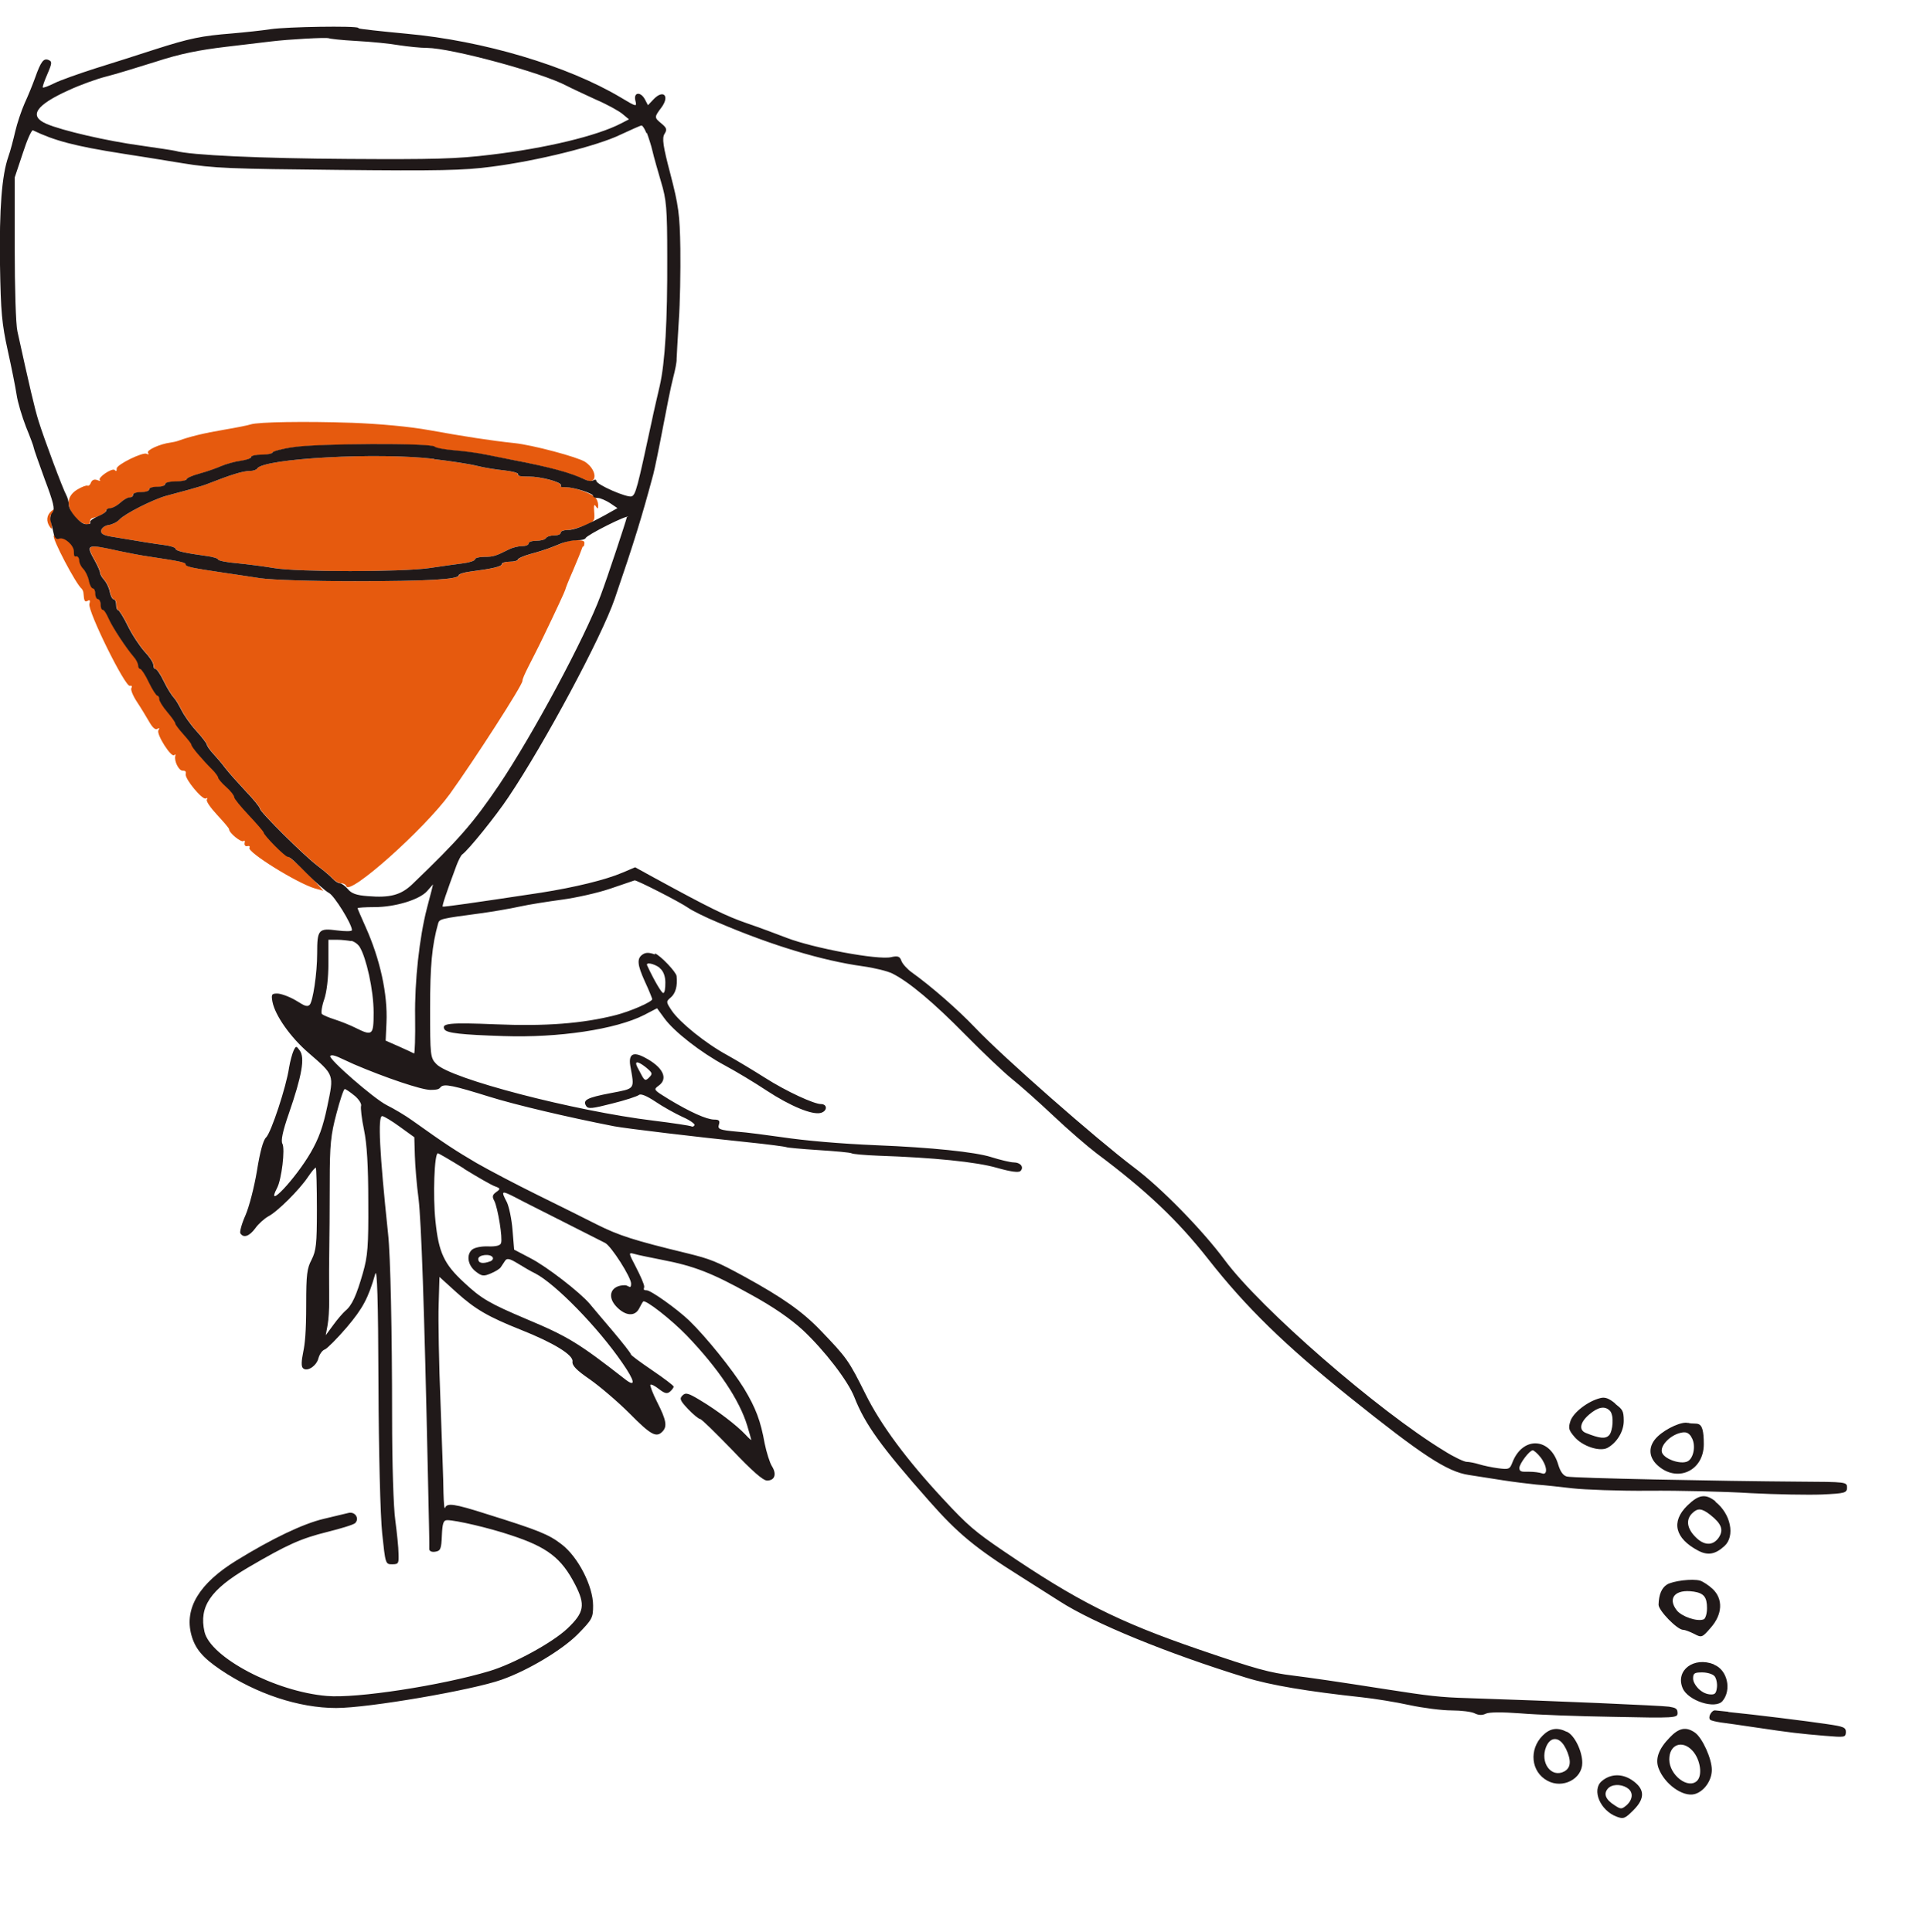 <?xml version="1.0" encoding="UTF-8"?> <svg xmlns="http://www.w3.org/2000/svg" version="1.1" viewBox="0 0 720 722"><defs><style> .cls-1 { fill: #e65a0e; } .cls-1, .cls-2 { fill-rule: evenodd; } .cls-2 { fill: #201919; } </style></defs><g><g id="_Слой_1" data-name="Слой_1"><path class="cls-1" d="M131.2,158c-17.2-.6-34.8-.3-37.5.6-.8.3-5.3,1.2-10,2-7.7,1.3-12.9,2.6-17,4.1-.8.3-2.2.6-3,.7-3.9.5-9,2.8-8.4,3.8.4.6.2.8-.5.4-1.3-.8-11.2,4-11.2,5.5s-.4.8-.8.5c-1.1-.7-6.4,2.9-5.5,3.8.4.4,0,.4-1,0-1.1-.4-1.9,0-2.3.9-.3.9-.9,1.4-1.3,1.2-.4-.2-2.1.4-3.9,1.5-3.9,2.4-4.2,6.2-.8,10.2,2.3,2.6,5.6,3.7,5.6,1.9s1.3-1.4,3-2.1,3-1.6,3-2.1.7-.9,1.5-.9,2.5-.9,3.7-2c1.2-1.1,2.7-2,3.5-2s1.3-.4,1.3-1,1.3-1,3-1,3-.4,3-1,1.3-1,3-1,3-.4,3-1,1.8-1,4-1,4-.4,4-.8,2.1-1.4,4.8-2.1c2.6-.7,6.3-2,8.1-2.8,1.9-.8,5.1-1.7,7.3-2,2.1-.3,3.9-.9,3.9-1.4s1.8-.9,4-.9,4-.4,4-.8,3.5-1.4,7.8-2c9.1-1.4,51.4-1.6,52.8-.2.5.5,3.9,1.1,7.5,1.4,3.6.3,8.7,1,11.5,1.5,2.7.6,7.2,1.5,10,2,13.7,2.6,21.7,4.8,27.3,7.4,4.7,2.2,4.7-3.6,0-6.7-2.8-1.8-19.6-6.3-26.4-7-8.6-.9-18.9-2.5-31.6-4.8-7.7-1.4-18.7-2.4-29.3-2.8M162.2,171.5c-21-2.5-63.7-.2-66.1,3.6-.3.5-1.5.9-2.7.9-2.6,0-7.1,1.4-16,4.9-1.2.5-4.3,1.4-6.8,2.1-2.5.7-6.3,1.7-8.5,2.3-5,1.4-15.5,6.7-17.5,8.9-.8.9-2.6,1.8-4,2-1.4.2-2.6,1.1-2.8,2-.2,1.2.7,1.8,3.5,2.3,10.7,1.8,16.2,2.7,20.1,3.2,2.3.3,4.2.9,4.2,1.4,0,.8,3.6,1.6,11.7,2.7,2.3.3,4.2.9,4.2,1.3s3.3,1.1,7.2,1.4c4,.4,10.2,1.2,13.7,1.8,8.9,1.5,47.6,1.5,58,0,4.7-.7,10.4-1.5,12.8-1.8s4.3-1,4.3-1.5,1.6-.9,3.5-.9c3.4,0,4.2-.3,9.2-2.8,1.2-.6,3.4-1.2,4.8-1.2s2.5-.4,2.5-1,1.3-1,2.9-1,3.2-.4,3.6-1,1.7-1,3.1-1,2.4-.4,2.4-1,1-1,2.2-1,4.1-.7,6.4-1.6c4-1.5,4.2-1.8,3.9-5.2-.2-2.4,0-3.1.6-2.1.7,1.1.9,1.1.9-.4,0-1-.5-2.4-1.2-3-1.6-1.5-7.8-3.7-10.6-3.7s-2.2-.3-2.2-.8c0-1.2-7.6-3.2-12-3.2s-4-.4-4-.9-2.4-1.1-5.2-1.4c-2.9-.3-7.5-1-10.2-1.7-2.7-.7-10-1.8-16-2.5M20.3,190.7c.4-.6,0-.5-1,.2-1.9,1.6-2.2,3.9-.6,6.1.8,1.1.9.6.4-2-.4-2.5-.3-3.1.4-2,.6.8,1.4,1.1,1.8.6.4-.5.2-1.1-.5-1.3-.7-.2-.9-1-.6-1.6M20.7,200.8c0-.6-.3-.9-.6-.6-.8.8,8.2,18,10.4,19.8.3.3.7,1.1.7,1.8.2,2.9.5,3.3,1.6,2.7.8-.5,1,0,.6,1.2-.7,2.6,13.3,31,15.1,30.6.7-.2,1,.2.6.8-.4.6.6,3,2.2,5.4s3.6,5.8,4.6,7.5c1.1,1.9,2.2,2.9,2.9,2.4.7-.5.9-.3.4.5-.9,1.4,4.8,10.4,5.9,9.3.4-.4.6-.3.4.3-.5,1.9,1.3,5.5,2.7,5.5s1.3.6,1.2,1.3c-.4,1.8,6.3,9.8,7.5,9.1.6-.3.7-.2.4.4-.4.6,1.4,3.1,3.8,5.7s4.5,5,4.5,5.4c0,1.4,4.6,5.1,5.4,4.4.4-.4.6,0,.4.7-.2.8.3,1.4,1,1.2.7-.2,1.1.1.8.6-1,1.6,17.9,13.3,24.4,15.2l3.2.9-1.9-2.2c-3.3-3.9-10.7-10.7-11.5-10.7s-8.8-8.1-8.8-9.1-2.5-3.2-5.5-6.4c-3-3.2-5.5-6.3-5.5-6.8s-1.3-2.2-3-3.8-3-3.1-3-3.5-1-1.7-2.2-3c-3.9-3.8-7.7-8.5-7.8-9.3,0-.4-1.4-2.2-3-3.9-1.6-1.8-3-3.6-3-4,0-.4-1.4-2.4-3-4.3-1.6-1.9-3-4-3-4.8s-.3-1.3-.7-1.3c-.4,0-1.9-2.3-3.2-5-1.3-2.7-2.8-5-3.2-5s-.8-.6-.8-1.3-.8-2.2-1.7-3.3c-3-3.3-7.9-10.7-9.3-14.2-.8-1.8-1.7-3.3-2.2-3.3s-.8-.9-.8-2-.5-2-1-2-1-.9-1-2-.4-2-.9-2-1.1-1.3-1.5-2.9c-.3-1.6-1.3-3.6-2.1-4.4s-1.5-2.3-1.5-3.1-.5-1.6-1-1.6-1-.8-1-1.8c0-2.4-3.5-5.6-5.5-4.8-.8.3-1.5,0-1.5-.5M218.1,204.2c.6-2,.3-2.2-2.3-2.3s-4.3.5-5.8,1.1c-1.5.6-3.7,1.5-4.8,1.9-1.1.4-4.1,1.4-6.8,2.1-2.6.7-4.8,1.7-4.8,2.1s-1.4.8-3,.8-3,.4-3,.9c0,.9-3.3,1.7-11.8,2.8-2.3.3-4.3.9-4.3,1.4,0,1.5-11.6,2.2-39,2.2-15.8,0-30.7-.5-35-1.1-4.1-.6-10.4-1.6-14-2.1-11.4-1.7-14-2.2-14-3s-1.7-1.2-13-2.9c-3.6-.5-8.7-1.5-11.5-2.1-12.6-2.8-13-2.7-9.5,3.5,1.1,2,2,4,2,4.6s.7,1.7,1.5,2.6,1.8,2.8,2.1,4.4c.3,1.6,1,2.9,1.5,2.9s.9.9.9,2,.3,2,.7,2c.4,0,2.1,2.7,3.7,6s4.5,7.6,6.2,9.5c1.8,1.9,3.3,4.1,3.3,5s.3,1.5.8,1.5,1.9,2.1,3.2,4.8,3,5.3,3.7,6c.7.7,1.9,2.8,2.8,4.6s3.3,5.3,5.5,7.7c2.2,2.4,4,4.8,4,5.2s1,1.9,2.2,3.2c1.2,1.3,3.4,3.8,4.7,5.6,1.4,1.8,4.9,5.7,7.7,8.7,2.9,3,5.2,5.9,5.2,6.4,0,1.2,16.7,17.8,21.7,21.5,2.1,1.6,4.5,3.6,5.4,4.6.9,1,2.3,1.8,3.2,1.8s1.7.5,1.9,1.1c1.2,3.6,29.2-21.4,38.7-34.5,9.2-12.8,27.1-40.6,27.1-42.2s3.6-7.7,8-16.9c4.4-9.1,8-16.9,8-17.2s1.3-3.6,2.9-7.2c1.6-3.7,3.2-7.7,3.6-8.9"></path><path class="cls-2" d="M133.8,10.4c-.8-.8-26.6-.4-32.6.5-3.3.5-9.8,1.2-14.5,1.6-11.4.9-15.8,1.8-28.9,6-6.1,2-16.2,5.2-22.3,7.1-6.2,2-13,4.4-15.2,5.5-2.2,1.1-4.1,1.8-4.3,1.6-.2-.2.6-2.5,1.7-5,1.8-4.2,1.8-4.7.4-5.3-1.8-.7-2.8.5-5,6.7-.9,2.5-2.6,6.7-3.9,9.5-1.2,2.7-2.8,7.5-3.5,10.5s-1.8,7.3-2.6,9.5C.7,65.5-.3,77.9,0,99c.3,17.8.7,22,2.9,32,1.4,6.3,2.9,13.8,3.3,16.5.4,2.8,2,8.1,3.5,12,1.6,3.9,2.9,7.4,2.9,7.8,0,.4,1.9,5.7,4.1,11.8,3.3,8.7,3.9,11.3,2.9,12.4-.7.8-1,2.2-.7,3.2.3,1,.8,3,1.1,4.5.4,1.9,1.1,2.5,2.1,2.1,1.9-.7,5.5,2.4,5.5,4.8s.5,1.8,1,1.8,1,.7,1,1.6.7,2.3,1.5,3.1,1.8,2.8,2.1,4.4c.3,1.6,1,2.9,1.5,2.9s.9.9.9,2,.5,2,1,2,1,.9,1,2,.3,2,.8,2,1.4,1.5,2.2,3.3c1.5,3.4,6.4,10.8,9.3,14.2,1,1.1,1.7,2.6,1.7,3.3s.4,1.3.8,1.3,1.9,2.2,3.2,5c1.3,2.7,2.8,5,3.2,5,.4,0,.7.6.7,1.3s1.3,2.8,3,4.8c1.6,1.9,3,3.8,3,4.3,0,.4,1.4,2.2,3,4,1.6,1.8,3,3.5,3,3.9,0,.8,3.9,5.4,7.8,9.3,1.2,1.2,2.2,2.6,2.2,3s1.3,2,3,3.5,3,3.2,3,3.8,2.5,3.6,5.5,6.8c3,3.2,5.5,6.1,5.5,6.4,0,1,8,9.1,9,9.1s3.7,2.8,7.1,6.2c3.4,3.4,7.1,6.7,8.3,7.3,1.9.9,8.6,11.6,8.6,13.9,0,.5-2.5.5-5.6.1-6.9-.9-7.4-.3-7.4,8.6,0,7.5-1.6,18-2.8,19.2s-2.8-.3-5.3-1.7c-2.4-1.4-5.5-2.5-6.8-2.5-2.1,0-2.3.3-1.8,3.1,1,5.1,6.7,13.2,13.4,19,9.8,8.5,9.6,8,7.1,20-1.6,7.7-3.2,12.1-6.2,17.3-5.6,9.7-17.2,22.1-12.6,13.3,1.7-3.1,3.1-14.7,2-16.6-.6-1.1.1-4.6,2.4-11.2,4.9-14.2,6.1-20.9,4.1-23.6-1.3-1.8-1.4-1.8-2.3,0-.5,1.1-1.3,4-1.7,6.4-1,7-6.7,24.3-8.6,26.1-1.1,1-2.3,5.6-3.4,12.5-1,6-2.9,13.4-4.3,16.6-1.4,3.1-2.2,6.2-1.9,6.7,1.2,1.9,3.4,1.1,5.6-1.9,1.2-1.7,3.4-3.6,4.8-4.4,3.5-1.8,11.7-10,14.9-14.8,1.4-2.1,2.7-3.6,2.9-3.4.2.2.4,7.2.4,15.5,0,13.2-.3,15.5-2,18.9-1.7,3.2-2,5.6-2,16.5s-.5,15-1.1,17.9c-.7,3.4-.8,5.5-.1,6.1,1.5,1.5,5.1-.8,5.8-3.8.4-1.4,1.4-2.9,2.4-3.2.9-.4,4.6-4.1,8.2-8.3,6-7.1,8-10.9,10.6-19.9.7-2.5,1.1,9.4,1.2,41,.1,25.5.7,49.4,1.4,56,1.2,11.3,1.2,11.5,3.7,11.5s2.5-.4,2.4-4c0-2.2-.6-7.8-1.2-12.4-.7-4.9-1.2-21.2-1.2-39,0-31.3-.6-60.1-1.5-68.1-3.2-30.4-3.9-44-2.2-44,.6,0,3.6,1.8,6.6,4l5.4,3.9.2,6.8c.1,3.7.7,11.1,1.4,16.3,1,8.7,2.1,38.6,3.5,104,.3,14,.6,26.1.5,26.8,0,.8.9,1.2,2.2,1,2-.3,2.3-1,2.5-6.1.2-4.6.6-5.7,2-5.7,3.2,0,15.7,2.9,23.7,5.6,13.8,4.5,19,8.6,24.1,18.5,3.9,7.6,3.4,10.4-2.9,16.4-5.6,5.3-20.1,13.2-29.1,15.9-18,5.4-49.8,10.3-60.8,9.3-19.2-1.6-43.5-14.4-45.7-24-2.1-9.4,2.2-15.7,16.3-24,14.7-8.6,19.6-10.8,29.6-13.3,5.2-1.3,9.8-2.7,10.4-3.3,1.7-1.7,0-4.4-2.5-3.8-1.2.3-5.4,1.3-9.2,2.2-7.7,1.8-19.4,7.4-32.7,15.6-13.8,8.5-19.5,17.8-16.8,27.8,1.4,5.1,4.1,8.4,10.9,13,13.3,9,29.3,14.3,43.2,14.3,12.1,0,51-6.7,61.9-10.6,9.9-3.5,22.5-11.1,28.3-16.9,5.5-5.6,5.8-6.2,5.8-10.8,0-7.2-5.6-18.2-11.8-22.9-4.8-3.7-8.5-5.2-28-11.3-12.2-3.9-14.8-4.2-15.5-2.3-.3.7-.5-1.9-.6-5.6,0-3.8-.6-18.9-1.1-33.5-.6-14.6-.9-31.2-.7-36.9l.3-10.3,6.5,5.9c6.9,6.2,11.7,9,24,13.9,12.1,4.8,19.6,9.4,19.2,11.8-.2,1.5,1.4,3.2,6.5,6.7,3.7,2.6,10.4,8.3,14.8,12.7,7.9,8,10,9.2,12.3,6.8,1.9-1.9,1.4-4.4-1.9-10.9-1.7-3.3-2.8-6.3-2.6-6.6.3-.3,1.7.4,3.2,1.6,2.1,1.6,3,1.9,4.1,1,.7-.6,1.4-1.5,1.4-1.9s-3.6-3.1-8-6.1-8-5.6-8-6-3-4.2-6.7-8.6c-3.7-4.3-7.6-9-8.7-10.3-3.7-4.3-15.9-13.8-22.1-17l-6.1-3.2-.6-7.3c-.3-4-1.3-8.7-2.1-10.4-2.3-4.4-2.1-4.5,3.2-1.8,2.6,1.4,10.6,5.4,17.7,9s14.2,7.2,15.8,8c2.3,1.2,9.7,12.8,9.7,15.2s-1,.6-2.3.6c-5.3,0-6.9,4.2-3.1,8.1,3.3,3.4,6.8,3.7,8.4.6.6-1.2,1.3-2.4,1.5-2.6.8-.9,10.6,6.8,16.3,12.7,11.8,12.3,19.7,24.1,22.6,33.7.8,2.7,1.5,5.1,1.5,5.3,0,.2-1-.7-2.2-2-3.3-3.5-10.5-9-16.7-12.7-4.6-2.8-5.6-3.1-6.8-1.9-1.2,1.2-.9,1.9,2.1,5.1,1.9,2,4,3.7,4.5,3.7s5.8,5.2,11.9,11.5c7.5,7.9,11.6,11.5,13.1,11.5,2.9,0,3.7-2.4,1.8-5.4-.8-1.3-2-5.1-2.7-8.5-1.5-8.4-3.3-13.2-7.7-20.5-4.3-7-14.1-19.2-20.5-25.4-4.5-4.3-14.3-11.3-15.9-11.3s-.9-.6-.9-1.4-1.4-4-3-7.1c-2.9-5.6-3-5.7-.7-5.1,1.2.4,5.9,1.3,10.3,2.2,12,2.3,18.7,4.9,32.9,12.8,8.8,4.8,15.1,9.2,19.8,13.5,8.1,7.6,16.8,18.9,19.2,25,4,10.2,9.9,18.4,28.1,39,10.5,11.9,17.2,17.5,34.1,28.1,5.5,3.5,12,7.6,14.5,9.2,12.7,8.2,40.3,19.5,69.5,28.5,9.3,2.9,23.2,5.2,43.5,7.4,4.7.5,12.7,1.8,17.7,2.9,5.1,1.1,12.2,2,15.8,2s7.5.5,8.6,1.1c1.4.7,2.8.8,4.2.1,1.3-.6,6.2-.6,12.9-.1,5.9.5,21.5,1.1,34.7,1.3,23.1.5,24,.4,24-1.4s-.9-2-3.2-2.4c-2.8-.4-41.4-2.1-75.2-3.2-10.3-.3-14.5-.8-30.5-3.3-18.5-2.9-28.2-4.3-34.6-5.1-9-1.1-13.8-2.4-35.4-9.8-30.3-10.4-45.5-18.1-73-36.8-10.6-7.2-13.5-9.7-22.3-19.2-13.7-14.7-23.6-28-29.3-39.6-6.2-12.4-6.8-13.3-16.7-23.6-6.8-7.1-14.2-12.3-28.6-20.2-10.3-5.6-12.5-6.5-21.5-8.7-19.8-4.8-25.3-6.6-33.5-10.7-4.7-2.4-14.8-7.4-22.5-11.2s-17.8-9.1-22.5-11.8c-7.8-4.6-11.4-6.9-24-15.9-2.5-1.8-6.7-4.3-9.5-5.7-4.8-2.4-22.1-17.5-21.1-18.4s4.2,1.1,8.8,3.1c11.9,5.1,25.3,9.6,28.6,9.6s3.3-.5,3.9-1.1c1.3-1.3,4.8-.5,18.3,3.7,9.6,3,29.1,7.6,46.5,11,4.1.8,31.7,4.1,49.3,5.9,7.9.8,14.6,1.7,15,1.9.4.2,5.8.7,12.1,1.1,6.3.4,11.8.9,12.3,1.2.5.3,5,.7,10.1.9,20.5.7,36.4,2.3,44.1,4.5,5.3,1.5,8.2,1.9,8.9,1.2,1.4-1.4,0-3.2-2.5-3.2-1.2,0-5-.9-8.5-2-6-1.9-22.5-3.6-42.5-4.4-14.1-.6-26.8-1.7-36.2-3.1-5-.7-12.3-1.7-16.3-2-6.5-.6-7.2-.9-6.7-2.6.5-1.5,0-1.9-1.7-1.9-2.9,0-9.2-2.9-17-7.6-5.7-3.5-5.8-3.6-3.9-5,3.9-2.7,1.7-7.1-5.3-10.7-4.2-2.2-5.9-1.1-5.2,3.2,1.6,9,2,8.4-7.3,10.2-8.9,1.7-10.6,2.6-9.2,4.8.7,1.2,2.3,1,9.7-.9,4.9-1.2,9.4-2.7,10-3.2.7-.6,2.9.3,6.2,2.5,2.8,1.9,7.3,4.4,10.1,5.7,2.8,1.2,4.8,2.7,4.5,3.1-.3.5-.8.7-1.2.4-.4-.2-6.7-1.2-14.1-2.1-29.6-3.6-76.1-15.7-81.2-21.2-2.2-2.3-2.3-3.1-2.3-20.7,0-16.1.7-23.6,3-31.8.5-1.7.9-1.8,15.9-3.8,4.4-.6,10.9-1.7,14.5-2.5,3.6-.8,10.7-1.9,15.9-2.6,5.2-.7,13.3-2.5,18-4.1s8.8-3,9.1-3.1c.7-.2,17,8.1,20.1,10.3,1.4,1,6.4,3.5,11,5.4,20.1,8.6,39,14.3,54.2,16.4,4.3.6,9.2,1.8,11,2.7,6.2,3.1,15.4,10.8,27.2,22.8,6.6,6.7,14.5,14.2,17.5,16.6s10,8.6,15.5,13.8c5.5,5.2,12.8,11.5,16.1,14,18.6,13.9,30.3,25,41.7,39.5,14.2,18.1,28.6,32.1,52.6,51.4,27.3,21.9,36.7,28.1,44.8,29.3,3.2.5,8.9,1.4,12.8,2,3.8.6,9.5,1.3,12.5,1.6,3,.2,9.1.9,13.5,1.4,4.4.5,17.2,1,28.5.9s28.4.3,38,.9c9.6.5,21.7.7,26.7.5,8.6-.4,9.3-.6,9.3-2.6,0-2.1-.3-2.1-17.8-2.2-29.7-.2-84.6-1.3-86.8-1.9-1.4-.3-2.5-1.8-3.3-4.5-3-10.2-13.3-10.6-17.1-.8-1,2.6-1.3,2.7-5.3,2.2-2.3-.3-5.6-1-7.2-1.5-1.6-.5-3.7-.9-4.6-.9s-4.8-1.8-8.4-4.1c-24.7-15-68.6-53.2-82-71.3-8.2-11.1-23.8-27.1-34-34.7-13.9-10.5-48.9-41.2-59.4-52.3-6.2-6.5-16.1-15.2-23.5-20.5-1.7-1.2-3.5-3.2-3.9-4.3-.6-1.7-1.3-2-3.9-1.4-5,1.1-29-3.4-38.9-7.2-3.6-1.4-10.3-3.9-15-5.5-7.8-2.7-13.9-5.7-34.6-17l-7.1-3.9-4.7,2c-6.3,2.7-17.8,5.5-30.5,7.5-25.1,3.8-36.4,5.4-36.7,5.2s1.4-5.3,5.2-15.5c.7-1.8,1.6-3.6,2.1-4,2.3-1.6,12.6-14.4,17.2-21.3,13.6-20.2,35-60.2,39.8-74.3,7.2-21,10.2-30.8,14.4-46.5.5-1.9,2.1-9.6,3.5-17,1.4-7.4,3.1-16,3.9-19,.8-3,1.4-6.2,1.3-7,0-.8.4-7.1.8-14,.5-6.9.7-19.1.6-27.2-.2-13-.7-16.3-3.7-27.9-2.8-10.6-3.2-13.5-2.2-15.1,1-1.6.8-2.2-1.1-3.8-2.8-2.3-2.8-2.4-.1-6,3.3-4.4.7-7-3-3l-2,2.1-1.1-2.1c-1.6-3.1-4.4-2.8-3.6.4.6,2.4.5,2.4-5.5-1.2-19.8-11.8-51.3-21.2-79.9-23.8-9.6-.9-17.7-1.8-17.9-2M122.7,14.3c-.5-.4-15.1.4-21.5,1.2-1.7.2-9.2,1.1-16.8,2-10.1,1.2-17.1,2.6-26,5.5-6.7,2.1-15.1,4.7-18.7,5.6-3.6.9-9.9,3.2-14,5.1-12.4,5.6-15.1,9.7-8.3,12.6,5.8,2.5,22.6,6.4,35.2,8.1,6.3.9,12.2,1.8,13,2,5.4,1.6,31.9,2.8,64.5,3,31.6.2,40.6,0,53.5-1.6,20.2-2.4,39.5-7,48.5-11.7l2.9-1.5-2.4-2c-1.3-1.1-5.8-3.6-10-5.4-4.1-1.9-9.1-4.2-11-5.2-9.5-5-43-14-52-14.1-2.5,0-7.2-.5-10.5-1-3.3-.6-10.5-1.3-16-1.6-5.5-.3-10.2-.8-10.5-1.1M241.5,49.7c-.6-1.5-1.4-2.8-1.8-2.8s-3.9,1.6-7.8,3.4c-8.6,4.2-31,9.8-48.2,12-10.5,1.4-19.8,1.6-57.5,1.2-39.7-.4-46.5-.6-58-2.5-7.2-1.2-17.3-2.8-22.5-3.6-17.8-2.8-25.3-4.8-33.4-8.7-.5-.2-2.2,3.6-3.8,8.6l-3,9v26.5c0,14.6.4,28.5,1,31,4.5,20.5,6.5,29.1,7.9,33.5,2,6.5,9.1,25.5,10.4,27.8.5,1,.9,2.5.9,3.5,0,2.3,4.3,7.3,6.4,7.3s1.6-.4,1.6-.9,1.3-1.4,3-2.1,3-1.6,3-2.1.7-.9,1.5-.9,2.5-.9,3.7-2c1.2-1.1,2.7-2,3.5-2s1.3-.4,1.3-1,1.3-1,3-1,3-.4,3-1,1.3-1,3-1,3-.4,3-1,1.8-1,4-1,4-.4,4-.8,2.1-1.4,4.8-2.1c2.6-.7,6.3-2,8.1-2.8,1.9-.8,5.1-1.7,7.3-2,2.1-.3,3.9-.9,3.9-1.4s1.8-.9,4-.9,4-.4,4-.8,3.5-1.4,7.8-2c9.1-1.4,51.4-1.6,52.8-.2.5.5,3.9,1.1,7.5,1.4,3.6.3,8.9,1,11.7,1.6,2.9.6,7.4,1.5,10,2,13.6,2.6,21.5,4.7,26.9,7.3,1.2.6,2.6.7,3.2.3.6-.4,1.1-.3,1.1.2,0,1.4,11.5,6.4,13.2,5.8,1.5-.6,2.1-2.9,7.5-28,.8-3.9,2.2-9.8,3-13.3,2-8.7,2.9-24.2,2.8-48.2,0-18.1-.3-21.4-2.3-28-1.2-4.1-2.7-9.3-3.2-11.5-.5-2.2-1.5-5.2-2.1-6.8M162.2,171.5c-21-2.5-63.7-.2-66.1,3.6-.3.5-1.5.9-2.7.9-2.6,0-7.1,1.4-16,4.9-1.2.5-4.3,1.4-6.8,2.1-2.5.7-6.3,1.7-8.5,2.3-5,1.4-15.5,6.7-17.5,8.9-.8.9-2.6,1.8-4,2-1.4.2-2.6,1.1-2.8,2-.2,1.2.7,1.8,3.5,2.3,10.7,1.8,16.2,2.7,20.1,3.2,2.3.3,4.2.9,4.2,1.4,0,.8,3.6,1.6,11.7,2.7,2.3.3,4.2.9,4.2,1.3s3.3,1.1,7.2,1.4c4,.4,10.2,1.2,13.7,1.8,8.9,1.5,47.6,1.5,58,0,4.7-.7,10.4-1.5,12.8-1.8s4.3-1,4.3-1.5,1.6-.9,3.5-.9c3.4,0,4.2-.3,9.2-2.8,1.2-.6,3.4-1.2,4.8-1.2s2.5-.4,2.5-1,1.3-1,2.9-1,3.2-.4,3.6-1,1.7-1,3.1-1,2.4-.4,2.4-1,1.1-1,2.4-1c2.8,0,7.2-1.8,14-5.5l4.8-2.7-2.8-1.9c-1.6-1-3.6-1.9-4.6-1.9-1,0-1.7-.3-1.7-.8,0-.9-7.2-3.2-10-3.2s-2-.3-2-.8c0-1.2-7.6-3.2-12-3.2s-4-.4-4-.9-2.4-1.1-5.2-1.4c-2.9-.3-7.5-1-10.2-1.7-2.7-.7-10-1.8-16-2.5M234.6,193.2c0-1-15.3,6.7-15.8,7.9-.2.5-1.6.8-3.2.8s-4.1.5-5.7,1.1c-1.5.6-3.7,1.5-4.8,1.9-1.1.4-4.1,1.4-6.8,2.1-2.6.7-4.8,1.7-4.8,2.1s-1.4.8-3,.8-3,.4-3,.9c0,.9-3.3,1.7-11.8,2.8-2.3.3-4.3.9-4.3,1.4,0,1.5-11.6,2.2-39,2.2-15.8,0-30.7-.5-35-1.1-4.1-.6-10.4-1.6-14-2.1-11.4-1.7-14-2.2-14-3s-1.7-1.2-13-2.9c-3.6-.5-8.7-1.5-11.5-2.1-12.6-2.8-13-2.7-9.5,3.5,1.1,2,2,4,2,4.6s.7,1.7,1.5,2.6,1.8,2.8,2.1,4.4c.3,1.6,1,2.9,1.5,2.9s.9.9.9,2,.3,2,.7,2c.4,0,2.1,2.7,3.7,6s4.5,7.6,6.2,9.5c1.8,1.9,3.3,4.1,3.3,5s.3,1.5.8,1.5,1.9,2.1,3.2,4.8,3,5.3,3.7,6c.7.7,1.9,2.8,2.8,4.6s3.3,5.3,5.5,7.7c2.2,2.4,4,4.8,4,5.2s1,1.9,2.2,3.2c1.2,1.3,3.4,3.8,4.7,5.6,1.4,1.8,4.9,5.7,7.7,8.7,2.9,3,5.2,5.9,5.2,6.4,0,1.2,16.7,17.8,21.7,21.5,2.1,1.6,4.5,3.6,5.4,4.6.9,1,2.2,1.8,2.8,1.8s2,1,3,2.2c1.3,1.6,3.2,2.3,7.4,2.6,8.3.7,12.4-.4,16.6-4.4,17.4-16.7,22.8-22.9,32.3-36.9,12.8-19,32.3-55.4,38.1-71,2.5-6.6,9.7-28.4,9.8-29.3M161.2,333l.6-2.5-2.2,2.5c-2.8,3.2-11.9,6-19.7,6-3.4,0-6.3.2-6.3.4s1.4,3.4,3,7c5.4,12,8.3,25.1,7.8,35.8l-.3,6.7,5,2.2c2.7,1.2,5.3,2.4,5.6,2.6s.5-6,.4-13.7c-.2-13.3,1.6-29.6,4.4-40.5.6-2.2,1.3-5.1,1.7-6.5M131.2,351.7c-1.1-.2-3.5-.5-5.3-.5h-3.2c0-.1,0,8.8,0,8.8,0,5.5-.6,10.7-1.6,13.6-.9,2.6-1.2,5-.8,5.4.5.4,2.6,1.3,4.8,2,2.2.7,5.7,2.1,7.7,3.1,6.4,3.2,6.8,2.8,6.8-5.7s-2.8-20.6-5.2-24.5c-.7-1.1-2.1-2.1-3.2-2.3M244.7,356.7c-2.2-.8-3.4-.8-4.6,0-2.2,1.5-2,3.8.8,10,1.6,3.4,2.8,6.5,2.8,6.7,0,1-8.2,4.6-13.8,6-12.2,3.1-26.1,4.2-44.7,3.4-17.2-.7-20.5-.4-19.1,1.9.8,1.4,6.4,2,22.1,2.5,20.5.7,41.9-2.5,52.5-7.9l4.8-2.5,2.7,3.7c3.6,5,13.6,12.8,22.7,17.7,4.1,2.2,11.1,6.4,15.6,9.4,8.7,5.7,17,9.2,20.2,8.3,2.5-.7,2.5-3.3,0-3.3s-12.7-4.6-21-9.9c-4.1-2.6-10.4-6.4-14-8.4-8.1-4.4-17.7-12.2-20.7-16.6-2.2-3.3-2.2-3.4-.3-5,1.7-1.5,2.5-4.2,2.1-7.9-.1-1.5-6.1-7.8-8.1-8.5M246.4,361.6c-2.3-1.6-5.2-2.1-4.6-.8,2.7,5.8,5.4,10.3,6,10.3s.8-1.8.8-3.9-.6-4.3-2.2-5.5M241.6,399.1c-2.2-1.8-3.9-2.6-3.9-1.7s.7,1.8,1.6,3.6c1.5,2.9,1.8,3.1,3.2,1.7,1.4-1.4,1.3-1.7-.9-3.6M132.5,409.5c-1.7-1.4-3.3-2.5-3.7-2.5-.4,0-1.8,4.2-3.1,9.2-2.1,7.9-2.5,11.6-2.5,25.7,0,9.1-.1,21.7-.2,28s0,13.7,0,16.5c0,2.8-.2,6.7-.6,8.8l-.7,3.8,2.8-3.8c1.5-2.1,3.6-4.5,4.5-5.3,2.5-2,4.2-5.8,6.6-14.2,1.8-6.3,2.1-10,2-26.6,0-13.5-.5-21.6-1.6-26.9-.9-4.2-1.3-8.2-1.1-8.9.3-.7-.8-2.5-2.5-3.9M173.2,436.6c-5-3.1-9.3-5.6-9.6-5.6-1.3,0-1.9,15.9-.9,25.3,1.2,11.8,3.2,16.1,10.7,23,6.5,6.1,9.5,7.8,23.4,13.7,15.5,6.5,19.5,9,36.7,22.4,4.2,3.3,3.8.8-1-6.1-9.2-13.4-25-29.5-32.5-33.4-1.5-.7-4.4-2.4-6.5-3.7-3.1-1.9-4.1-2.1-4.8-1-.5.7-1.2,1.8-1.6,2.4-.4.6-2,1.6-3.7,2.3-2.6,1.1-3.3,1.1-5.5-.6-3.1-2.3-3.8-6.3-1.5-8.3,1-.8,3.5-1.3,6-1.2,2.8.1,4.5-.3,4.8-1.2.7-1.8-1.2-13.2-2.5-15.8-.9-1.6-.7-2.3.7-3.3,1.7-1.2,1.6-1.4-.6-2.2-1.3-.5-6.4-3.4-11.4-6.5M184.1,469.9c-.9-1.5-5.4-1-5.4.6s1.7,1.9,4.4.9c.9-.3,1.3-1,1-1.5M603.5,524.5c-2.3-1.9-3.8-2.5-5.6-2-4.5,1.1-10,5.3-11.1,8.5-.9,2.7-.7,3.4,1.5,6,3,3.5,9.4,5.6,12.3,4.1,3.5-1.9,6.1-6.1,6.1-10.1s-.6-4.3-3.2-6.4M601.5,527.2c-1.9-1.9-4.4-1.4-7.7,1.4-3.4,2.9-4,5.8-1.3,6.9,5.2,2.1,7.3,2.3,8.7.9s2-7.5.3-9.2M630.7,531.8c-2.1-.7-8,1.9-11.3,5-3.6,3.4-3.6,7.5-.2,10.7,7.3,6.8,17.4,2.3,17.4-7.8s-2.6-6.9-6-8M631.9,536.9c-1.1-1.6-2.1-1.9-4.1-1.4-3.7.9-7.3,4.5-6.9,7,.4,2.6,7,5,9.7,3.6,2.4-1.3,3.1-6.5,1.3-9.1M575.6,544.6c-1.1-1.4-2.5-2.6-2.9-2.6-1.2,0-5,5-5,6.6s1.2,1.4,3.4,1.4,4.1.3,5,.6c2.3.9,2-2.8-.5-6M641,561.1c-3.8-3-6.3-2.6-10.6,1.6-6.1,6-4.6,12.2,4.1,16.8,3.6,1.9,6.4,1.4,9.8-1.7,4.1-3.7,2.4-12.1-3.4-16.6M639,566.1c-3.2-2.5-4.7-2.6-6.8-.5-2.3,2.3-1.9,5.5,1.1,8.6,3.3,3.5,6.7,3.6,8.9.4,1.9-2.9,1-5.2-3.2-8.5M635.2,590.7c-2.9-.8-10.2.1-12.4,1.5-2,1.3-3,3.8-3.1,7.5,0,2.2,7,9.4,9.2,9.4.7,0,2.5.7,4.1,1.5,2.8,1.5,3,1.4,6.2-2.3,4.4-5,4.7-10.7.7-14.5-1.5-1.4-3.7-2.8-4.7-3.1M632.7,594.8c-6.7-1-9.8,2.4-6.2,7,1.8,2.3,7.5,4.3,10,3.4.7-.2,1.3-2.1,1.3-4.2,0-4.2-1.2-5.6-5-6.2M640.4,622c-7.5-3-14.5,2.2-11.7,8.9,2,4.7,12.2,8,14.9,4.8,3.5-4.2,1.8-11.7-3.2-13.6M640.6,626.4c-.7-.8-2.7-1.4-4.6-1.4-2.9,0-3.4.3-3.4,2.3s2.7,5.5,6.1,5.9c2,.2,2.5-.2,2.8-2.5.2-1.5-.2-3.5-.9-4.3M645.7,639.7c-1.9-.2-4.1-.4-4.8-.5-1.3-.2-2.9,2.5-1.9,3.5.3.3,2,.7,3.9,1,1.8.2,7.8,1.1,13.3,1.9,12.7,1.9,16.2,2.3,25.7,3.1,7.3.6,7.7.6,7.8-1.3s-1-2.2-7.2-3.1c-6.5-1-27.5-3.6-36.7-4.5M633.3,647.5c-3.3-2.3-6-1.8-9.4,1.8-4.2,4.3-5.5,8-4.2,11.5,2.2,5.9,9,10.8,13.4,9.7,3.5-.9,6.5-5,6.5-9.1s-3.5-11.9-6.3-13.9M585.4,647.2c-3.6-1.8-6.3-1.3-9,1.4-5.2,5.2-4.4,13.6,1.8,16.9,5.7,3.1,13-.7,13-6.7,0-4.4-2.9-10.3-5.7-11.6M585,653.4c-2.1-4.4-5.6-4.7-7.3-.6-2.4,5.9,1.9,11.8,6.8,9.2,2.5-1.4,2.7-4.1.5-8.7M632.4,654.3c-3.8-4.2-8.7-2.4-8.7,3.2,0,5.9,7.1,11.3,10.4,8,2.1-2.1,1.2-8-1.7-11.2M609.7,665.2c-3.8-2.5-8.1-2.3-11.3.5-3.7,3.3-.5,10.9,5.6,13.2,2.6,1,3.2.7,6.3-2.4,4.5-4.5,4.3-8-.6-11.3M607.9,668.1c-2.5-1.5-5.8-1.3-7.2.4-1.6,1.9-.8,4,2.5,6.1,2.4,1.6,2.7,1.6,4.6,0,2.4-2.2,2.5-5,.2-6.4"></path></g></g></svg> 